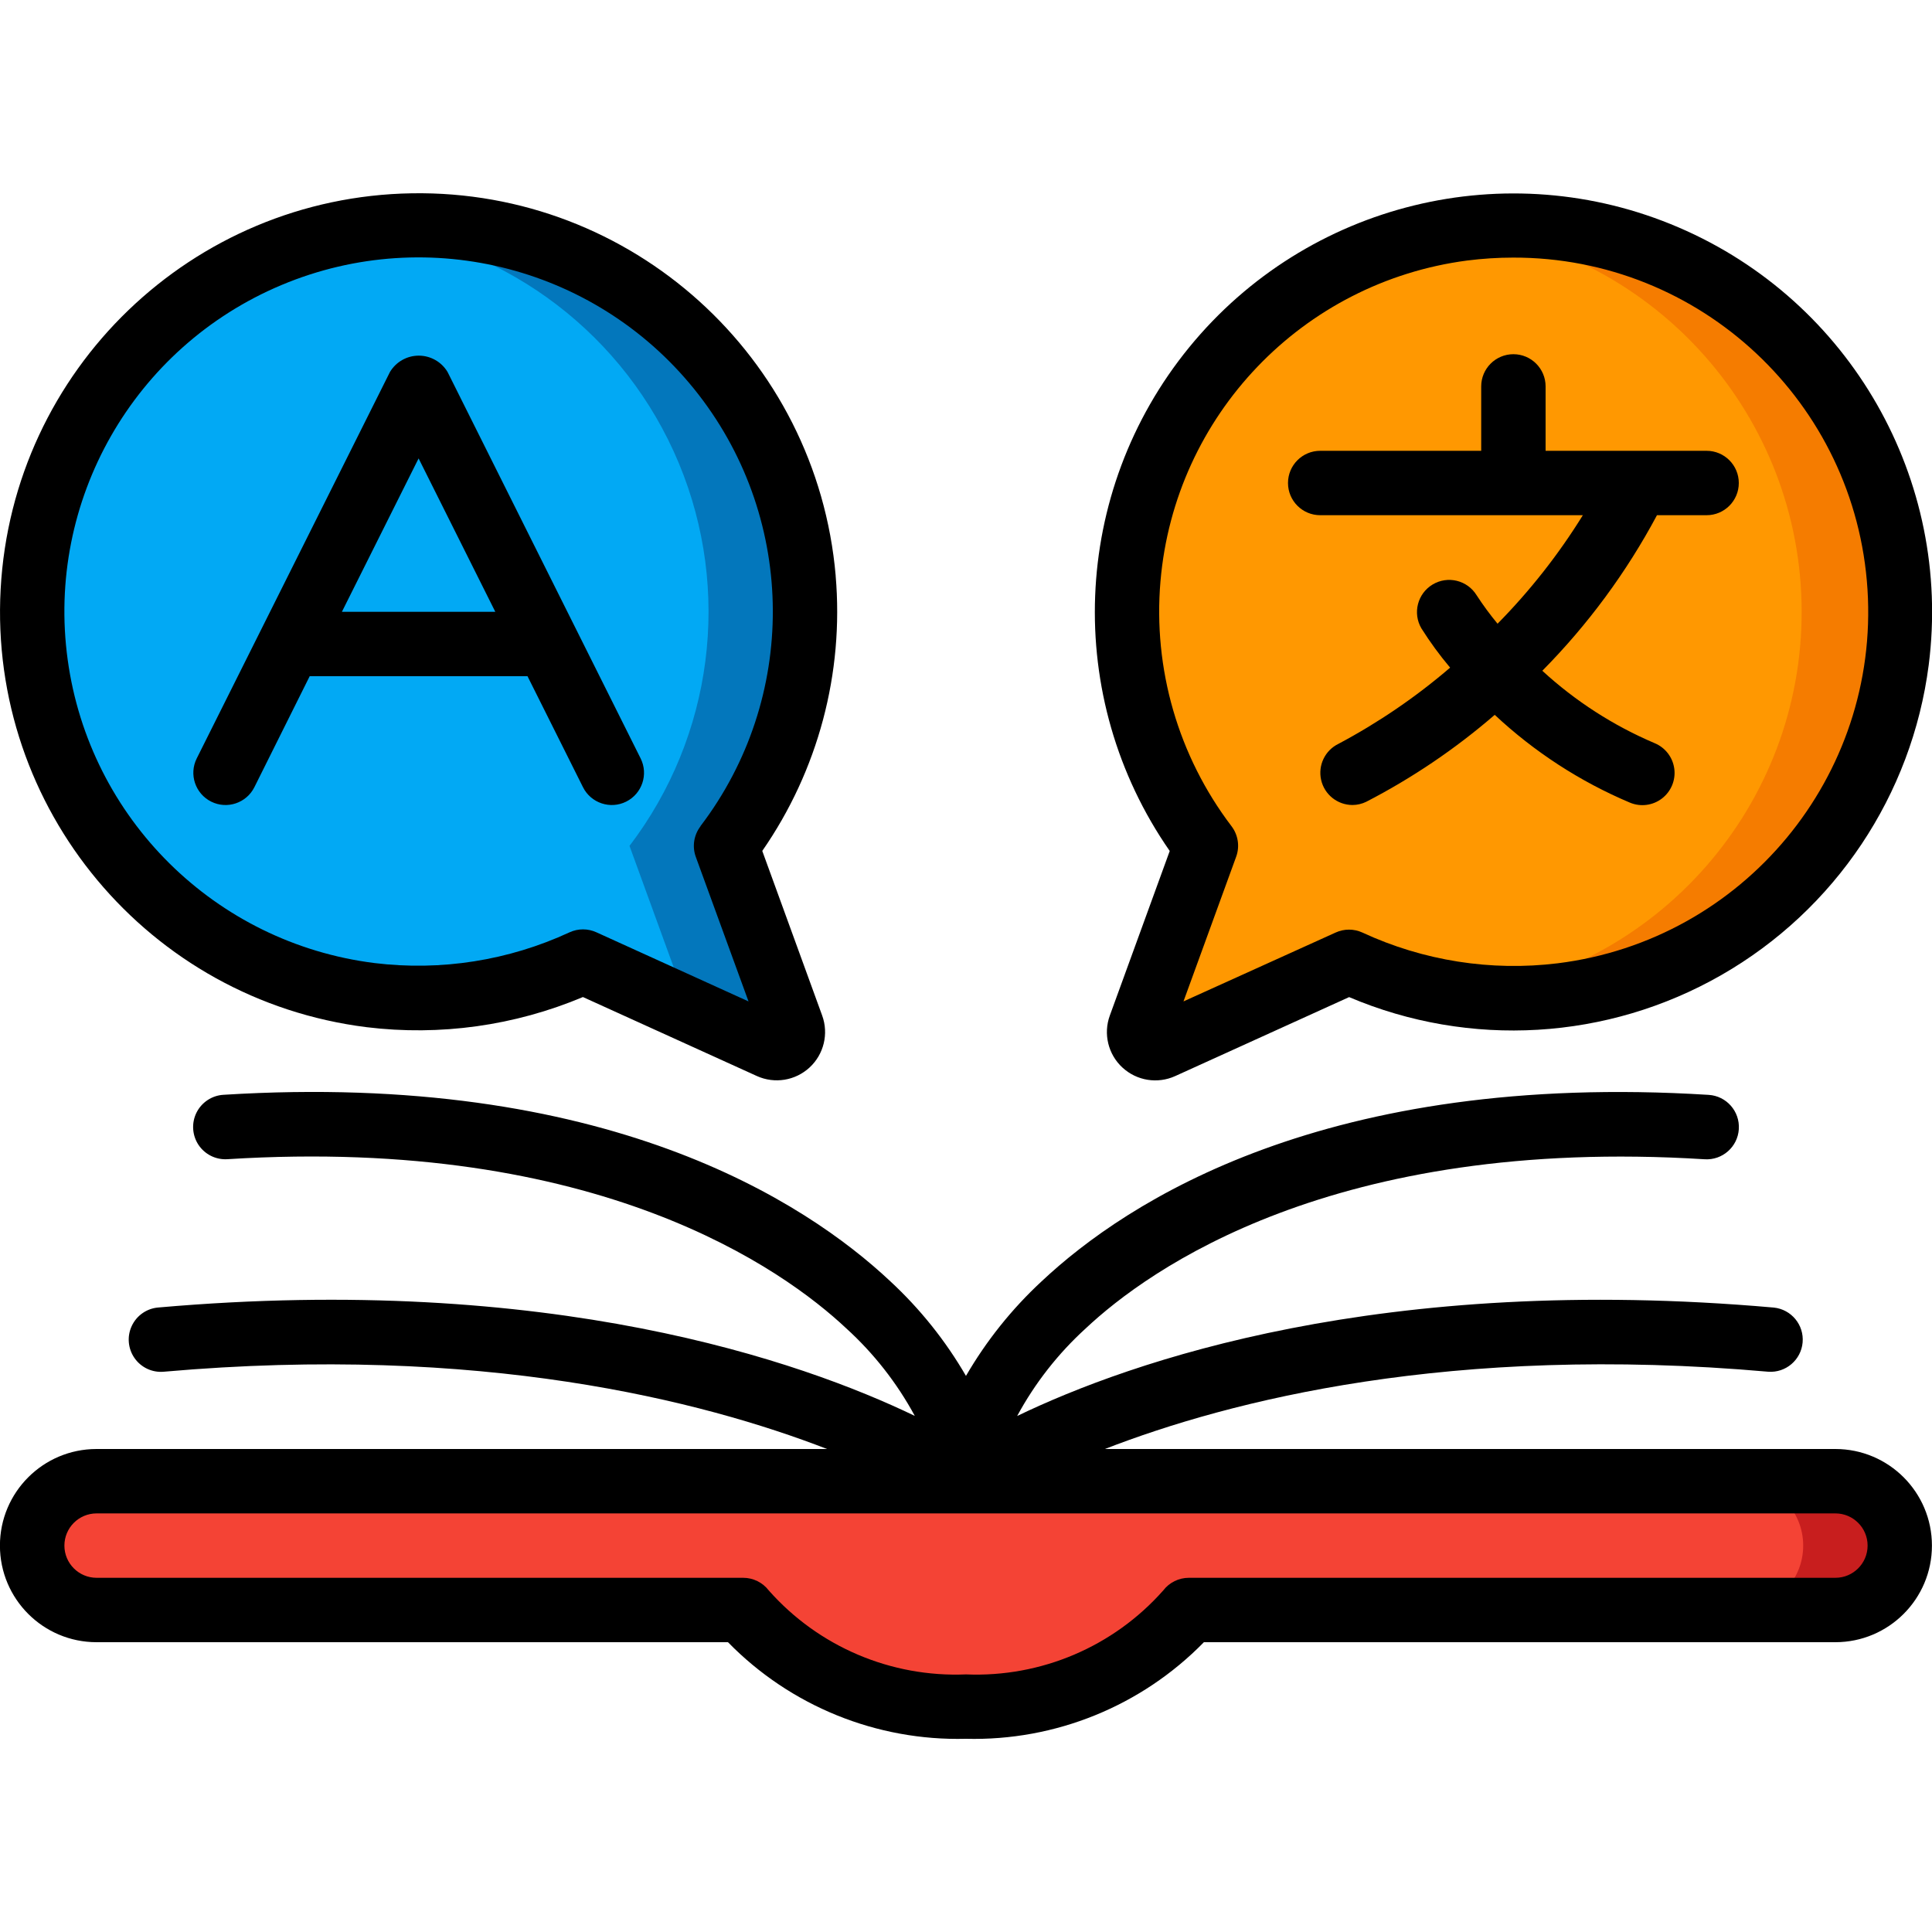 <svg height="512" viewBox="0 0 60 48" width="512" xmlns="http://www.w3.org/2000/svg"><g id="Page-1" fill="none" fill-rule="evenodd"><g id="013---Translation-Book"><g id="Icons_copy" transform="translate(1)"><path id="Path" d="m58 42c0 1.105-.895 2-2 2h-20.08c-1.733 1.997-4.278 3.101-6.92 3-2.642.101-5.187-1.003-6.92-3h-20.08c-1.105 0-2-.895-2-2s.895-2 2-2h54c1.105 0 2 .895 2 2z" fill="#f44335"/><path id="Path" d="m56 40h-3c1.105 0 2 .895 2 2s-.895 2-2 2h3c1.105 0 2-.895 2-2s-.895-2-2-2z" fill="#c81e1e"/><path id="Path" d="m21.55 20.27 2.043 5.611c.069.189.018.402-.13.539-.148.137-.364.172-.547.088l-5.806-2.638c-3.474 1.625-7.515 1.494-10.876-.352-3.362-1.846-5.64-5.185-6.134-8.988-.691-5.377 2.309-10.549 7.319-12.619 5.01-2.07 10.786-.525 14.092 3.771 3.306 4.296 3.322 10.275.038 14.588z" fill="#02a9f4"/><path id="Path" d="m21.55 20.27c2.594-3.406 3.178-7.935 1.531-11.887-1.647-3.952-5.274-6.727-9.519-7.283-1.005-.126-2.023-.126-3.028 0h.028c4.245.556 7.872 3.331 9.519 7.283 1.647 3.952 1.063 8.482-1.531 11.887l1.856 5.1 2.51 1.141c.183.084.399.049.547-.088.148-.137.199-.35.13-.539z" fill="#0377bc"/><path id="Path" d="m36.45 20.27-2.043 5.611c-.069.189-.018.402.13.539.148.137.364.172.547.088l5.806-2.638c3.474 1.627 7.517 1.497 10.88-.349 3.363-1.846 5.643-5.187 6.135-8.991.688-5.376-2.312-10.545-7.321-12.614-5.009-2.069-10.783-.524-14.089 3.769-3.306 4.294-3.325 10.271-.044 14.585z" fill="#ff9801"/><path id="Path" d="m44.466 1.1c5.982.761 10.47 5.842 10.486 11.872.016 6.03-4.445 11.135-10.423 11.928.985.12 1.981.12 2.966 0 4.339-.439 8.099-3.197 9.82-7.204 1.721-4.007 1.132-8.633-1.538-12.081s-7-5.177-11.311-4.515z" fill="#f57c00"/></g><g id="Icons" fill="#000"><g fill-rule="nonzero"><path id="Shape" d="m57 39h-22.687c3.88-1.506 10.761-3.269 20.6-2.4.545.04 1.021-.365 1.069-.909.048-.544-.349-1.026-.893-1.083-12.18-1.074-19.982 1.672-23.5 3.367.552-1.021 1.272-1.94 2.13-2.721 1.937-1.82 7.688-5.974 19.22-5.252.552.035 1.028-.385 1.062-.938s-.385-1.028-.938-1.062c-11.875-.741-18.074 3.309-20.714 5.79-.925.857-1.717 1.847-2.35 2.938-.632-1.091-1.424-2.081-2.349-2.938-2.641-2.481-8.851-6.531-20.713-5.792-.357.022-.675.234-.835.554-.159.321-.135.702.062 1 .198.298.54.468.897.446 11.526-.724 17.282 3.433 19.219 5.252.858.78 1.578 1.7 2.13 2.72-3.519-1.694-11.321-4.436-23.5-3.366-.356.031-.669.251-.819.575-.151.324-.117.704.088.997.205.293.551.454.907.422 9.84-.866 16.722.9 20.6 2.4h-22.688c-1.657 0-3 1.343-3 3s1.343 3 3 3h19.61c1.939 1.984 4.617 3.071 7.39 3 2.773.071 5.451-1.016 7.39-3h19.61c1.657-0 3-1.343 3-3s-1.343-3-3-3zm0 4h-20.08c-.311-0-.605.145-.794.392-1.545 1.747-3.796 2.705-6.126 2.608-2.33.097-4.581-.861-6.126-2.608-.189-.247-.483-.392-.794-.392h-20.08c-.552 0-1-.448-1-1s.448-1 1-1h54c.552 0 1 .448 1 1s-.448 1-1 1z"/><path id="Shape" d="m25.953 11.88c-.588-6.8-6.335-11.987-13.16-11.877-6.824.109-12.402 5.477-12.773 12.292-.371 6.815 4.592 12.756 11.364 13.605 2.283.279 4.599-.044 6.719-.936l5.4 2.452c.55.25 1.196.146 1.64-.265.443-.41.597-1.047.39-1.614l-1.86-5.111c1.733-2.496 2.539-5.519 2.279-8.546zm-4.2 7.784c-.206.271-.261.628-.144.948l1.637 4.488-4.723-2.146c-.265-.122-.57-.122-.835 0-1.892.877-3.993 1.208-6.063.954-4.941-.622-8.848-4.487-9.523-9.421-.676-4.934 2.048-9.707 6.64-11.635 4.592-1.928 9.906-.53 12.956 3.407 3.049 3.938 3.073 9.433.057 13.396z"/><path id="Shape" d="m34.858 27.153c.443.411 1.09.515 1.64.265l5.4-2.452c3.749 1.593 8.028 1.34 11.562-.686 3.534-2.025 5.917-5.588 6.438-9.628.734-5.755-2.435-11.3-7.766-13.589-5.331-2.289-11.533-.769-15.202 3.725s-3.914 10.876-.603 15.64l-1.861 5.112c-.206.567-.052 1.203.391 1.613zm1.182-15.106c.443-5.143 4.405-9.285 9.523-9.956.474-.06.951-.091 1.428-.091 5.817-.015 10.639 4.502 11.006 10.307.367 5.805-3.849 10.892-9.622 11.609-2.07.254-4.171-.077-6.063-.954-.265-.122-.57-.122-.835 0l-4.723 2.138 1.636-4.493c.117-.32.062-.677-.144-.948-1.654-2.176-2.441-4.889-2.206-7.612z"/><path id="Shape" d="m13.9 5.553c-.188-.315-.528-.508-.895-.508s-.707.193-.895.508l-6 12c-.247.494-.046 1.095.448 1.342s1.095.046 1.342-.448l1.718-3.447h6.764l1.723 3.447c.247.494.848.695 1.342.448s.695-.848.448-1.342zm-3.282 7.447 2.382-4.764 2.382 4.764z"/></g><path id="Path" d="m41 10h8.157c-.754 1.219-1.643 2.349-2.649 3.37-.234-.283-.452-.579-.652-.887-.288-.465-.897-.613-1.366-.33-.469.283-.624.89-.347 1.362.269.426.567.834.892 1.219-1.065.914-2.228 1.707-3.467 2.366-.419.203-.642.668-.539 1.122.103.454.506.776.971.778.149-0.0.296-.035.43-.1 1.432-.74 2.771-1.646 3.99-2.7 1.228 1.149 2.65 2.073 4.2 2.727.33.138.708.089.992-.128.284-.217.431-.569.385-.923-.046-.354-.277-.657-.607-.795-1.284-.545-2.465-1.306-3.492-2.25 1.414-1.43 2.614-3.057 3.561-4.831h1.541c.552 0 1-.448 1-1s-.448-1-1-1h-5v-2c0-.552-.448-1-1-1s-1 .448-1 1v2h-5c-.552 0-1 .448-1 1s.448 1 1 1z"/></g></g></g></svg>